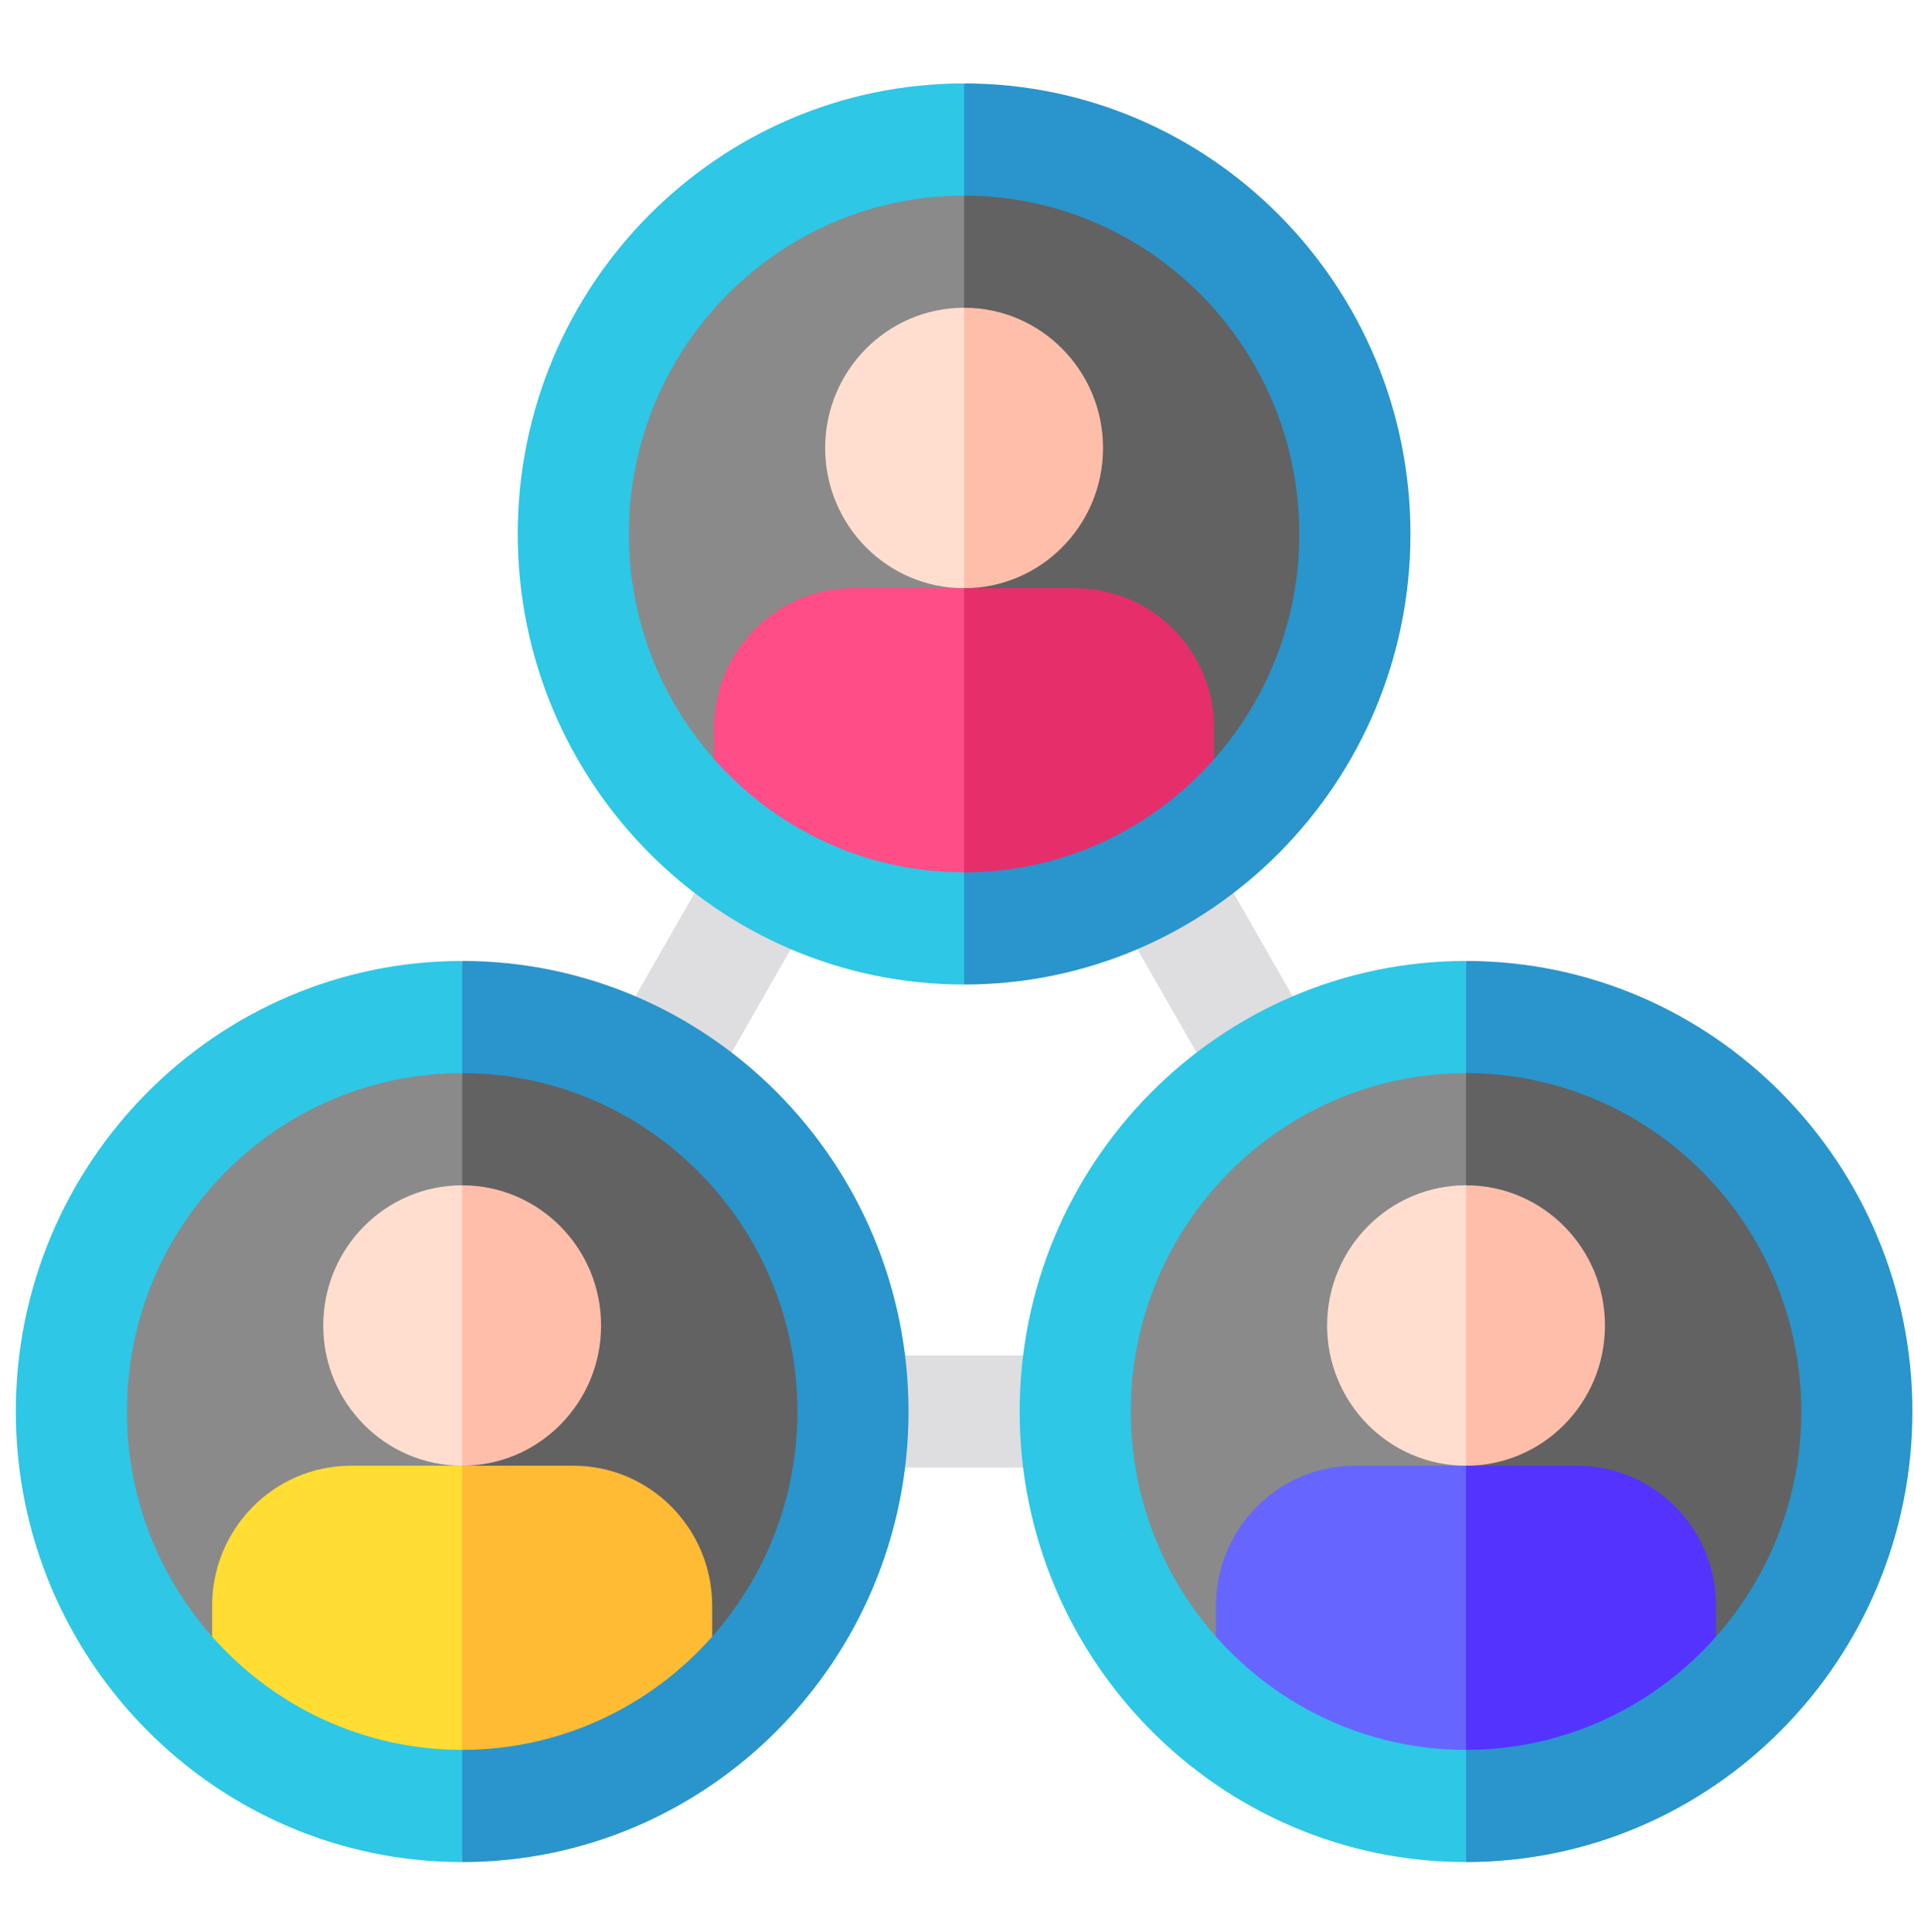<svg xmlns="http://www.w3.org/2000/svg" width="110" height="111" viewBox="0 0 110 111" fill="none"><g clip-path="url(#clip0_512_150)"><path d="M35.026 59.862L41.409 48.705L46.94 51.927L40.557 63.085L35.026 59.862Z" fill="#DEDDE0"></path><path d="M49.024 77.882H61.791V84.328H49.024V77.882Z" fill="#DEDDE0"></path><path d="M63.872 51.925L69.403 48.703L75.786 59.86L70.255 63.083L63.872 51.925Z" fill="#DEDDE0"></path><path d="M84.254 55.216L82.125 81.105L84.254 106.994C98.4 106.994 109.908 95.38 109.908 81.105C109.908 66.83 98.4 55.216 84.254 55.216Z" fill="#2995CC"></path><path d="M58.601 81.105C58.601 95.38 70.109 106.994 84.254 106.994V55.216C70.109 55.216 58.601 66.83 58.601 81.105Z" fill="#2EC7E6"></path><path d="M103.521 81.105C103.521 70.384 94.878 61.662 84.254 61.662L82.125 94.041H98.624C101.668 90.602 103.521 86.068 103.521 81.105Z" fill="#626262"></path><path d="M64.988 81.105C64.988 86.068 66.841 90.602 69.884 94.041H84.254V61.662C73.631 61.662 64.988 70.384 64.988 81.105Z" fill="#8A8A8A"></path><path d="M92.238 76.164C92.238 71.714 88.663 68.107 84.254 68.107L82.125 76.164L84.254 84.22C88.663 84.22 92.238 80.613 92.238 76.164Z" fill="#FFBEAA"></path><path d="M90.641 84.22H84.254L82.125 92.384L84.254 100.548C89.96 100.548 95.093 98.031 98.624 94.041V92.277C98.624 87.827 95.05 84.22 90.641 84.22Z" fill="#5533FF"></path><path d="M76.271 76.164C76.271 80.613 79.845 84.22 84.254 84.22V68.107C79.845 68.107 76.271 71.714 76.271 76.164Z" fill="#FFDECF"></path><path d="M77.868 84.22C73.458 84.22 69.884 87.827 69.884 92.277V94.041C73.415 98.031 78.549 100.548 84.254 100.548V84.22H77.868Z" fill="#6666FF"></path><path d="M26.561 55.216L24.432 81.105L26.561 106.994C40.706 106.994 52.214 95.38 52.214 81.105C52.214 66.83 40.706 55.216 26.561 55.216Z" fill="#2995CC"></path><path d="M0.908 81.105C0.908 95.38 12.416 106.994 26.561 106.994V55.216C12.416 55.216 0.908 66.83 0.908 81.105Z" fill="#2EC7E6"></path><path d="M45.828 81.105C45.828 70.384 37.185 61.662 26.561 61.662L24.432 94.041H40.931C43.974 90.602 45.828 86.068 45.828 81.105Z" fill="#626262"></path><path d="M7.294 81.105C7.294 86.068 9.147 90.602 12.191 94.041H26.561V61.662C15.937 61.662 7.294 70.384 7.294 81.105Z" fill="#8A8A8A"></path><path d="M34.544 76.164C34.544 71.714 30.97 68.107 26.561 68.107L24.432 76.164L26.561 84.22C30.97 84.22 34.544 80.613 34.544 76.164Z" fill="#FFBEAA"></path><path d="M32.948 84.22H26.561L24.432 92.384L26.561 100.548C32.267 100.548 37.4 98.031 40.931 94.041V92.277C40.931 87.827 37.357 84.22 32.948 84.22Z" fill="#FFBB33"></path><path d="M18.578 76.164C18.578 80.613 22.152 84.22 26.561 84.22V68.107C22.152 68.107 18.578 71.714 18.578 76.164Z" fill="#FFDECF"></path><path d="M20.174 84.22C15.765 84.22 12.191 87.827 12.191 92.277V94.041C15.722 98.031 20.855 100.548 26.561 100.548V84.22H20.174Z" fill="#FFDD33"></path><path d="M55.408 4.794L53.279 30.683L55.408 56.571C69.553 56.571 81.061 44.958 81.061 30.683C81.061 16.407 69.553 4.794 55.408 4.794Z" fill="#2995CC"></path><path d="M29.754 30.683C29.754 44.958 41.262 56.571 55.408 56.571V4.794C41.262 4.794 29.754 16.407 29.754 30.683Z" fill="#2EC7E6"></path><path d="M74.674 30.683C74.674 19.961 66.031 11.239 55.408 11.239L53.279 43.619H69.778C72.821 40.179 74.674 35.646 74.674 30.683Z" fill="#626262"></path><path d="M36.141 30.683C36.141 35.646 37.994 40.179 41.038 43.619H55.408V11.239C44.784 11.239 36.141 19.961 36.141 30.683Z" fill="#8A8A8A"></path><path d="M63.391 25.741C63.391 21.291 59.817 17.684 55.408 17.684L53.279 25.741L55.408 33.798C59.817 33.798 63.391 30.191 63.391 25.741Z" fill="#FFBEAA"></path><path d="M61.794 33.798H55.408L53.279 41.962L55.408 50.126C61.113 50.126 66.247 47.609 69.778 43.619V41.854C69.778 37.405 66.204 33.798 61.794 33.798Z" fill="#E62E6B"></path><path d="M47.424 25.741C47.424 30.191 50.998 33.798 55.408 33.798V17.684C50.998 17.684 47.424 21.292 47.424 25.741Z" fill="#FFDECF"></path><path d="M49.021 33.798C44.612 33.798 41.038 37.405 41.038 41.854V43.619C44.569 47.609 49.702 50.126 55.408 50.126V33.798H49.021Z" fill="#FF4D88"></path></g><defs><clipPath id="clip0_512_150"><rect width="109" height="110" fill="white" transform="translate(0.908 0.894)"></rect></clipPath></defs></svg>